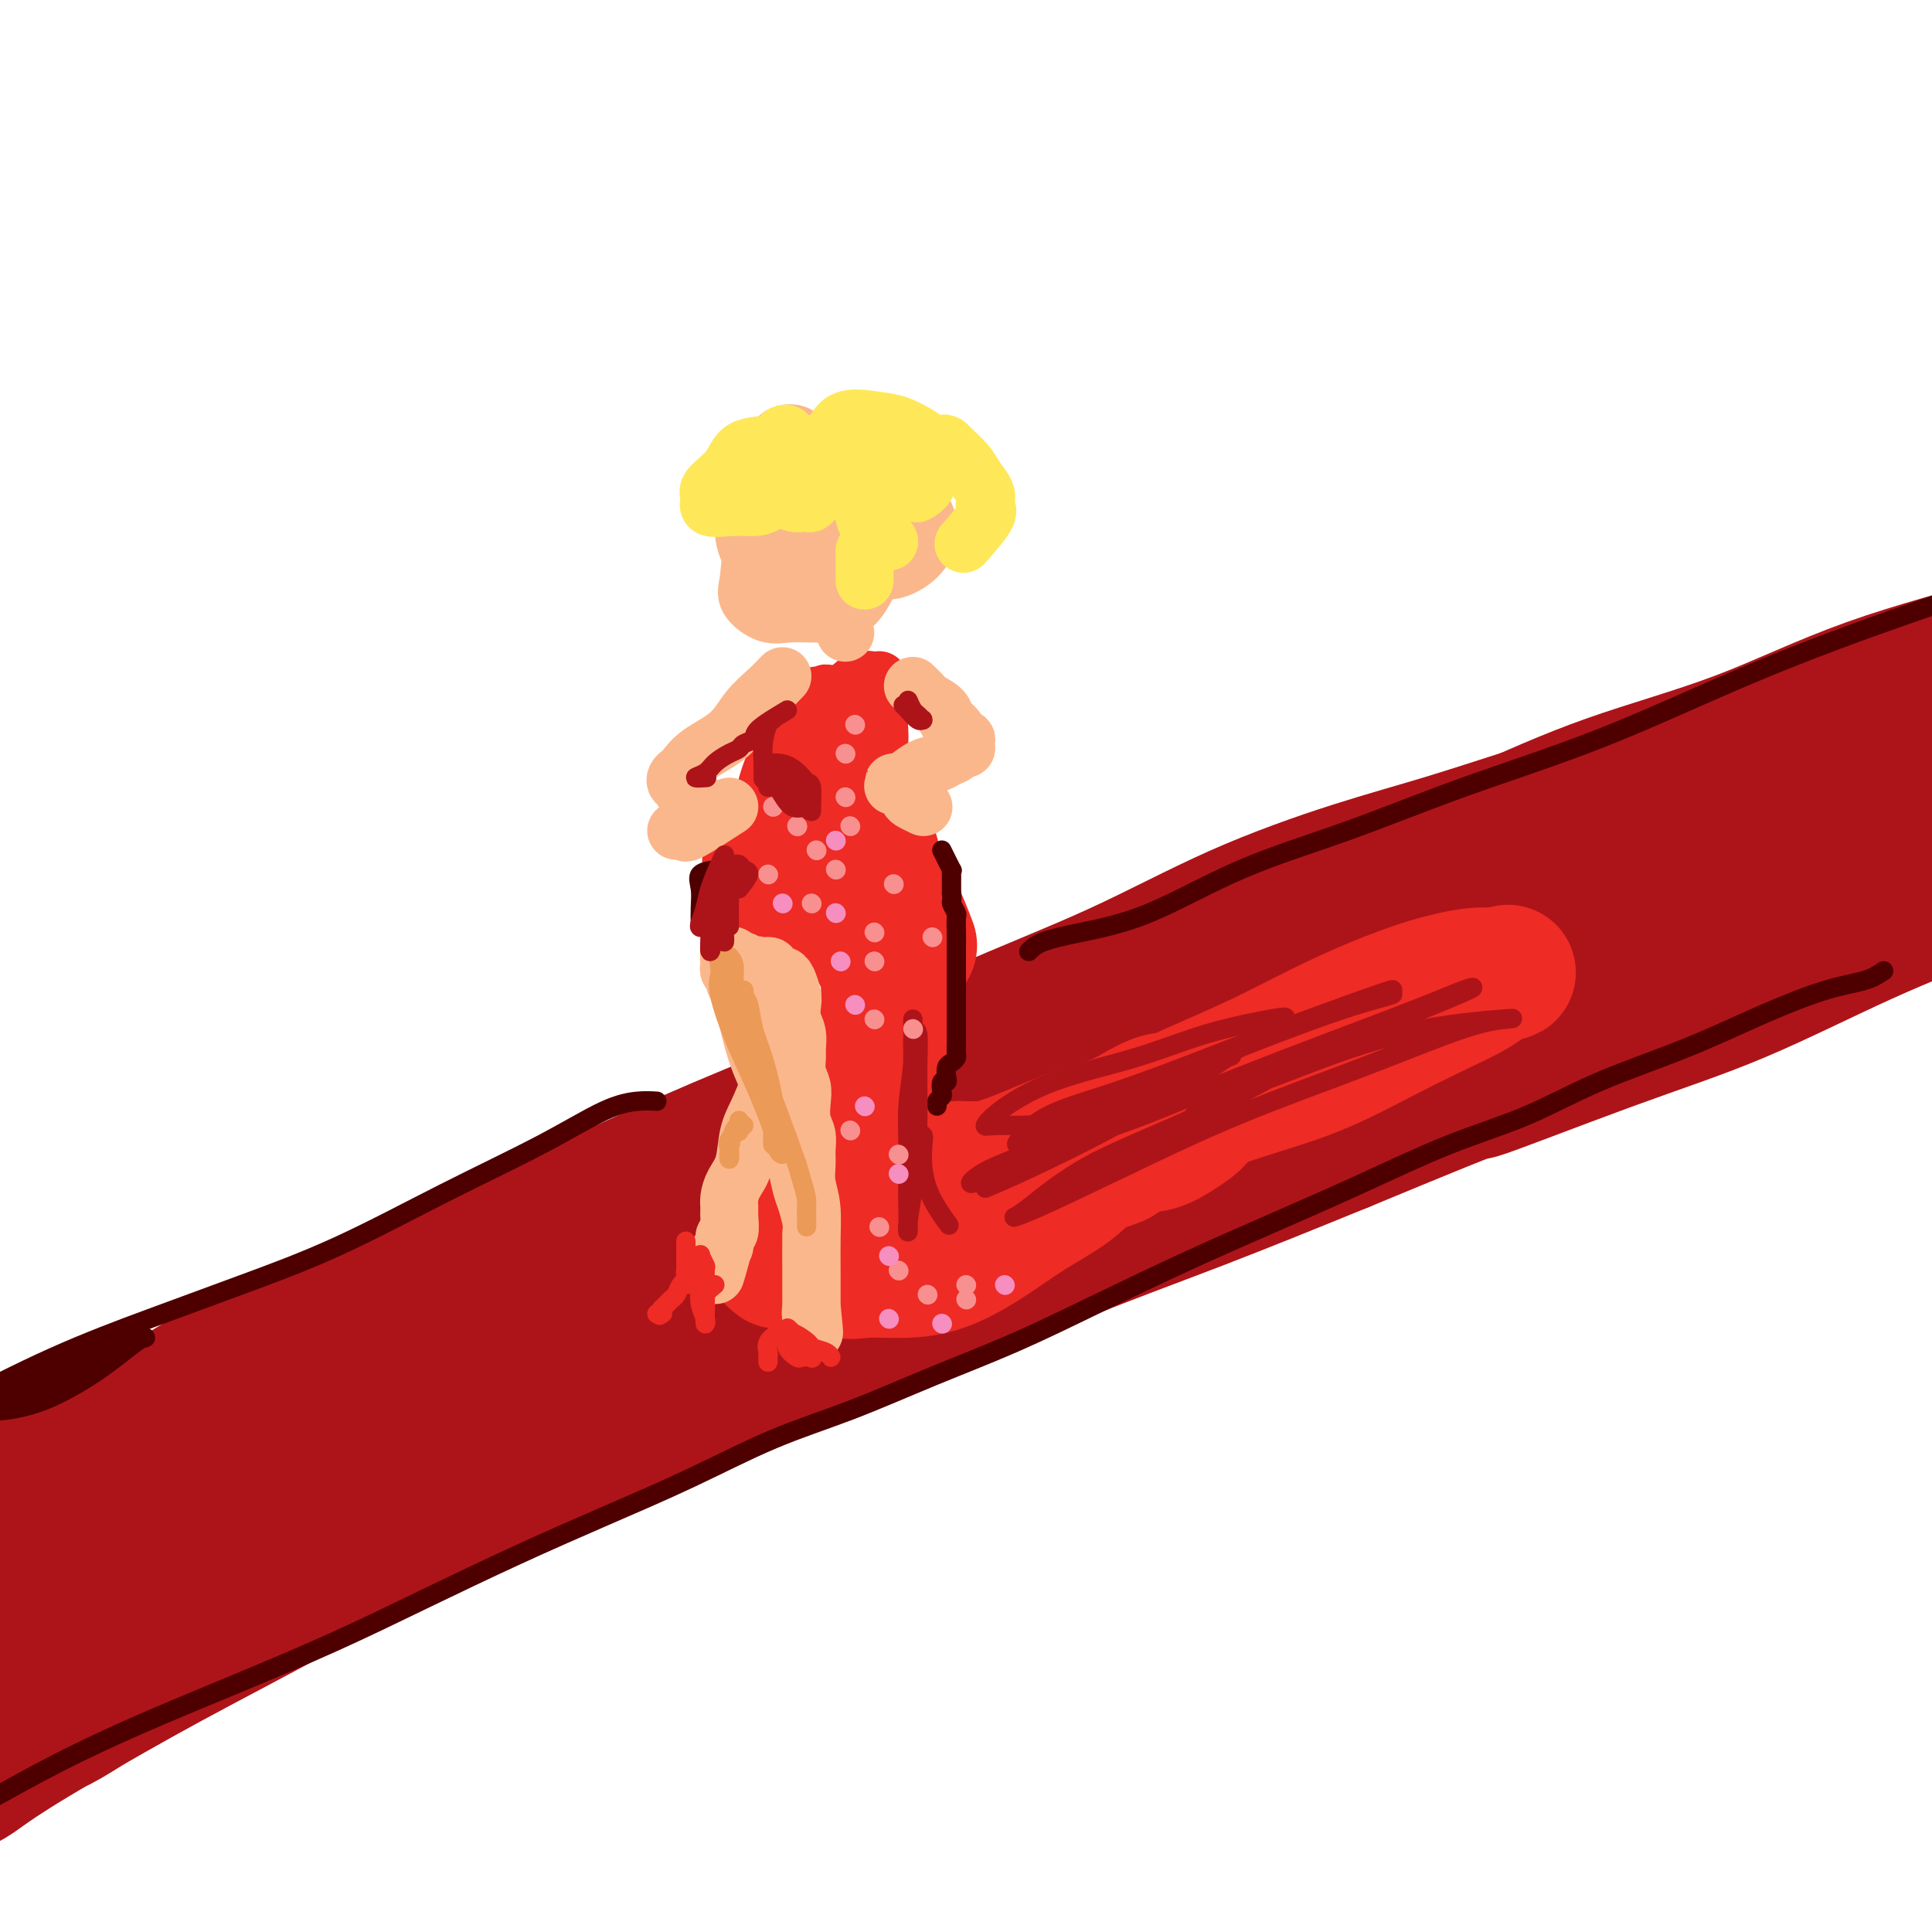 <svg viewBox='0 0 400 400' version='1.1' xmlns='http://www.w3.org/2000/svg' xmlns:xlink='http://www.w3.org/1999/xlink'><g fill='none' stroke='rgb(210,113,29)' stroke-width='28' stroke-linecap='round' stroke-linejoin='round'><path d='M295,184c-4.724,1.099 -9.447,2.197 -17,5c-7.553,2.803 -17.935,7.309 -29,12c-11.065,4.691 -22.813,9.567 -35,15c-12.187,5.433 -24.812,11.423 -37,17c-12.188,5.577 -23.939,10.742 -36,16c-12.061,5.258 -24.434,10.611 -37,16c-12.566,5.389 -25.326,10.816 -36,16c-10.674,5.184 -19.261,10.126 -26,13c-6.739,2.874 -11.630,3.679 -15,5c-3.370,1.321 -5.220,3.156 -6,4c-0.780,0.844 -0.491,0.695 2,0c2.491,-0.695 7.184,-1.936 13,-4c5.816,-2.064 12.754,-4.950 20,-8c7.246,-3.050 14.799,-6.264 23,-10c8.201,-3.736 17.049,-7.995 27,-13c9.951,-5.005 21.006,-10.755 33,-16c11.994,-5.245 24.929,-9.983 37,-15c12.071,-5.017 23.280,-10.312 34,-15c10.720,-4.688 20.952,-8.769 31,-13c10.048,-4.231 19.912,-8.612 29,-12c9.088,-3.388 17.401,-5.783 25,-8c7.599,-2.217 14.486,-4.256 20,-6c5.514,-1.744 9.657,-3.194 12,-4c2.343,-0.806 2.886,-0.969 3,-1c0.114,-0.031 -0.200,0.068 -1,0c-0.800,-0.068 -2.086,-0.305 -6,1c-3.914,1.305 -10.457,4.153 -17,7'/><path d='M306,186c-7.286,3.072 -13.501,6.751 -22,11c-8.499,4.249 -19.283,9.069 -30,14c-10.717,4.931 -21.366,9.974 -32,15c-10.634,5.026 -21.252,10.036 -31,15c-9.748,4.964 -18.628,9.881 -27,14c-8.372,4.119 -16.238,7.438 -24,11c-7.762,3.562 -15.421,7.367 -22,11c-6.579,3.633 -12.079,7.093 -17,11c-4.921,3.907 -9.263,8.259 -11,10c-1.737,1.741 -0.868,0.870 0,0'/></g>
<g fill='none' stroke='rgb(173,20,25)' stroke-width='28' stroke-linecap='round' stroke-linejoin='round'><path d='M274,199c-1.968,-0.956 -3.937,-1.913 -8,-1c-4.063,0.913 -10.222,3.695 -19,8c-8.778,4.305 -20.175,10.135 -32,16c-11.825,5.865 -24.078,11.767 -36,18c-11.922,6.233 -23.514,12.796 -35,19c-11.486,6.204 -22.865,12.048 -34,18c-11.135,5.952 -22.027,12.012 -31,17c-8.973,4.988 -16.027,8.904 -22,12c-5.973,3.096 -10.865,5.374 -14,7c-3.135,1.626 -4.513,2.602 -5,3c-0.487,0.398 -0.085,0.217 2,0c2.085,-0.217 5.851,-0.471 11,-2c5.149,-1.529 11.682,-4.334 19,-7c7.318,-2.666 15.422,-5.191 25,-9c9.578,-3.809 20.629,-8.900 33,-15c12.371,-6.100 26.063,-13.210 40,-20c13.937,-6.790 28.121,-13.261 42,-20c13.879,-6.739 27.454,-13.747 40,-20c12.546,-6.253 24.063,-11.752 34,-17c9.937,-5.248 18.295,-10.246 25,-13c6.705,-2.754 11.757,-3.265 15,-4c3.243,-0.735 4.676,-1.693 5,-2c0.324,-0.307 -0.460,0.038 -1,0c-0.540,-0.038 -0.835,-0.461 -4,0c-3.165,0.461 -9.199,1.804 -18,5c-8.801,3.196 -20.370,8.245 -33,13c-12.630,4.755 -26.323,9.216 -41,15c-14.677,5.784 -30.339,12.892 -46,20'/><path d='M186,240c-26.573,10.972 -33.005,14.401 -44,19c-10.995,4.599 -26.553,10.368 -40,16c-13.447,5.632 -24.782,11.127 -36,16c-11.218,4.873 -22.319,9.125 -31,13c-8.681,3.875 -14.941,7.372 -20,10c-5.059,2.628 -8.917,4.386 -11,6c-2.083,1.614 -2.391,3.085 -1,4c1.391,0.915 4.481,1.273 10,0c5.519,-1.273 13.468,-4.178 22,-8c8.532,-3.822 17.647,-8.560 27,-13c9.353,-4.440 18.944,-8.580 31,-14c12.056,-5.420 26.575,-12.119 41,-19c14.425,-6.881 28.755,-13.944 43,-20c14.245,-6.056 28.406,-11.107 42,-17c13.594,-5.893 26.620,-12.630 39,-18c12.380,-5.370 24.113,-9.373 34,-13c9.887,-3.627 17.929,-6.878 25,-9c7.071,-2.122 13.172,-3.116 17,-4c3.828,-0.884 5.382,-1.660 6,-2c0.618,-0.340 0.300,-0.245 -1,0c-1.300,0.245 -3.582,0.641 -9,2c-5.418,1.359 -13.973,3.681 -24,7c-10.027,3.319 -21.525,7.636 -34,12c-12.475,4.364 -25.928,8.775 -40,14c-14.072,5.225 -28.762,11.265 -43,17c-14.238,5.735 -28.022,11.166 -40,16c-11.978,4.834 -22.148,9.071 -34,14c-11.852,4.929 -25.386,10.551 -37,16c-11.614,5.449 -21.307,10.724 -31,16'/><path d='M47,301c-14.715,7.019 -17.501,8.566 -22,11c-4.499,2.434 -10.711,5.754 -15,8c-4.289,2.246 -6.657,3.418 -7,4c-0.343,0.582 1.337,0.576 4,0c2.663,-0.576 6.307,-1.720 11,-3c4.693,-1.280 10.435,-2.694 17,-5c6.565,-2.306 13.953,-5.502 21,-8c7.047,-2.498 13.753,-4.296 21,-7c7.247,-2.704 15.036,-6.313 25,-11c9.964,-4.687 22.102,-10.450 34,-16c11.898,-5.550 23.554,-10.886 36,-17c12.446,-6.114 25.682,-13.007 39,-19c13.318,-5.993 26.718,-11.087 39,-16c12.282,-4.913 23.445,-9.645 33,-14c9.555,-4.355 17.501,-8.332 24,-11c6.499,-2.668 11.552,-4.027 15,-5c3.448,-0.973 5.291,-1.561 6,-2c0.709,-0.439 0.283,-0.731 0,-1c-0.283,-0.269 -0.422,-0.515 -2,0c-1.578,0.515 -4.594,1.791 -11,4c-6.406,2.209 -16.203,5.350 -26,9c-9.797,3.650 -19.595,7.810 -32,12c-12.405,4.190 -27.418,8.410 -42,14c-14.582,5.590 -28.733,12.551 -42,18c-13.267,5.449 -25.649,9.385 -38,14c-12.351,4.615 -24.671,9.907 -36,15c-11.329,5.093 -21.665,9.987 -31,14c-9.335,4.013 -17.667,7.147 -24,10c-6.333,2.853 -10.666,5.427 -15,8'/><path d='M29,307c-31.246,13.415 -16.360,7.454 -12,6c4.360,-1.454 -1.805,1.601 -4,3c-2.195,1.399 -0.419,1.143 0,1c0.419,-0.143 -0.520,-0.174 1,0c1.520,0.174 5.498,0.554 10,0c4.502,-0.554 9.526,-2.042 16,-5c6.474,-2.958 14.397,-7.386 22,-11c7.603,-3.614 14.887,-6.415 24,-11c9.113,-4.585 20.056,-10.953 32,-17c11.944,-6.047 24.891,-11.772 37,-17c12.109,-5.228 23.382,-9.957 35,-15c11.618,-5.043 23.583,-10.399 35,-15c11.417,-4.601 22.286,-8.447 32,-12c9.714,-3.553 18.275,-6.812 26,-10c7.725,-3.188 14.616,-6.305 21,-9c6.384,-2.695 12.262,-4.967 17,-6c4.738,-1.033 8.337,-0.825 11,-1c2.663,-0.175 4.390,-0.731 5,-1c0.610,-0.269 0.105,-0.249 -2,0c-2.105,0.249 -5.809,0.728 -12,2c-6.191,1.272 -14.870,3.338 -24,6c-9.130,2.662 -18.710,5.921 -31,10c-12.290,4.079 -27.290,8.980 -42,14c-14.710,5.020 -29.130,10.161 -43,15c-13.870,4.839 -27.192,9.377 -40,14c-12.808,4.623 -25.103,9.332 -37,14c-11.897,4.668 -23.395,9.295 -35,14c-11.605,4.705 -23.316,9.487 -33,14c-9.684,4.513 -17.342,8.756 -25,13'/><path d='M13,303c-23.543,10.560 -17.400,9.462 -18,11c-0.600,1.538 -7.941,5.714 -12,8c-4.059,2.286 -4.835,2.684 -4,3c0.835,0.316 3.282,0.550 7,-1c3.718,-1.550 8.706,-4.885 15,-8c6.294,-3.115 13.895,-6.010 21,-9c7.105,-2.990 13.713,-6.076 22,-10c8.287,-3.924 18.251,-8.685 28,-12c9.749,-3.315 19.283,-5.184 30,-9c10.717,-3.816 22.619,-9.577 35,-15c12.381,-5.423 25.243,-10.506 38,-16c12.757,-5.494 25.408,-11.400 38,-17c12.592,-5.600 25.124,-10.894 37,-16c11.876,-5.106 23.094,-10.022 33,-14c9.906,-3.978 18.499,-7.016 26,-10c7.501,-2.984 13.908,-5.913 19,-8c5.092,-2.087 8.868,-3.331 11,-4c2.132,-0.669 2.621,-0.764 3,-1c0.379,-0.236 0.650,-0.614 -1,0c-1.650,0.614 -5.220,2.219 -11,5c-5.780,2.781 -13.769,6.738 -22,11c-8.231,4.262 -16.704,8.830 -28,14c-11.296,5.170 -25.415,10.943 -39,17c-13.585,6.057 -26.638,12.399 -38,18c-11.362,5.601 -21.035,10.460 -31,15c-9.965,4.540 -20.221,8.761 -30,13c-9.779,4.239 -19.080,8.497 -28,13c-8.920,4.503 -17.460,9.252 -26,14'/><path d='M88,295c-43.295,21.541 -24.533,15.392 -22,17c2.533,1.608 -11.164,10.971 -17,16c-5.836,5.029 -3.810,5.722 -3,6c0.810,0.278 0.405,0.139 0,0'/><path d='M15,332c1.974,0.148 3.947,0.296 7,0c3.053,-0.296 7.184,-1.035 13,-3c5.816,-1.965 13.317,-5.155 21,-8c7.683,-2.845 15.548,-5.345 24,-9c8.452,-3.655 17.491,-8.463 27,-13c9.509,-4.537 19.488,-8.801 30,-14c10.512,-5.199 21.557,-11.333 33,-17c11.443,-5.667 23.282,-10.866 34,-16c10.718,-5.134 20.313,-10.203 30,-15c9.687,-4.797 19.465,-9.324 28,-13c8.535,-3.676 15.826,-6.503 22,-9c6.174,-2.497 11.229,-4.664 15,-6c3.771,-1.336 6.256,-1.840 8,-2c1.744,-0.160 2.746,0.026 3,0c0.254,-0.026 -0.239,-0.264 -1,0c-0.761,0.264 -1.789,1.029 -5,3c-3.211,1.971 -8.604,5.148 -16,9c-7.396,3.852 -16.794,8.380 -28,14c-11.206,5.620 -24.219,12.333 -37,19c-12.781,6.667 -25.331,13.287 -37,19c-11.669,5.713 -22.459,10.518 -33,15c-10.541,4.482 -20.833,8.640 -31,13c-10.167,4.360 -20.210,8.921 -30,14c-9.790,5.079 -19.328,10.675 -29,16c-9.672,5.325 -19.478,10.379 -28,15c-8.522,4.621 -15.761,8.811 -23,13'/><path d='M12,357c-15.923,9.253 -15.732,10.386 -19,12c-3.268,1.614 -9.996,3.711 -14,5c-4.004,1.289 -5.284,1.772 -6,2c-0.716,0.228 -0.867,0.201 -1,0c-0.133,-0.201 -0.248,-0.578 1,-1c1.248,-0.422 3.858,-0.890 6,-2c2.142,-1.110 3.814,-2.861 6,-4c2.186,-1.139 4.884,-1.665 8,-3c3.116,-1.335 6.650,-3.477 10,-5c3.350,-1.523 6.518,-2.426 11,-5c4.482,-2.574 10.280,-6.817 17,-11c6.720,-4.183 14.361,-8.304 21,-12c6.639,-3.696 12.274,-6.967 18,-10c5.726,-3.033 11.543,-5.829 18,-9c6.457,-3.171 13.554,-6.718 21,-10c7.446,-3.282 15.243,-6.299 23,-10c7.757,-3.701 15.476,-8.085 24,-12c8.524,-3.915 17.853,-7.360 26,-11c8.147,-3.640 15.112,-7.476 23,-11c7.888,-3.524 16.699,-6.736 25,-10c8.301,-3.264 16.090,-6.578 23,-10c6.910,-3.422 12.939,-6.951 19,-10c6.061,-3.049 12.155,-5.617 18,-8c5.845,-2.383 11.442,-4.581 16,-7c4.558,-2.419 8.077,-5.061 12,-7c3.923,-1.939 8.248,-3.176 12,-5c3.752,-1.824 6.929,-4.235 10,-6c3.071,-1.765 6.035,-2.882 9,-4'/><path d='M349,193c41.694,-19.567 15.429,-7.986 8,-5c-7.429,2.986 3.979,-2.624 10,-6c6.021,-3.376 6.656,-4.520 9,-6c2.344,-1.480 6.398,-3.297 10,-5c3.602,-1.703 6.752,-3.293 10,-5c3.248,-1.707 6.594,-3.533 10,-5c3.406,-1.467 6.872,-2.576 10,-4c3.128,-1.424 5.919,-3.163 8,-4c2.081,-0.837 3.451,-0.772 4,-1c0.549,-0.228 0.278,-0.749 0,-1c-0.278,-0.251 -0.562,-0.231 -1,0c-0.438,0.231 -1.029,0.672 -2,1c-0.971,0.328 -2.320,0.543 -4,1c-1.680,0.457 -3.690,1.155 -8,3c-4.310,1.845 -10.918,4.838 -20,9c-9.082,4.162 -20.637,9.493 -33,15c-12.363,5.507 -25.536,11.189 -38,17c-12.464,5.811 -24.221,11.749 -36,17c-11.779,5.251 -23.581,9.814 -35,15c-11.419,5.186 -22.454,10.996 -33,16c-10.546,5.004 -20.603,9.203 -31,14c-10.397,4.797 -21.133,10.193 -31,15c-9.867,4.807 -18.866,9.024 -27,13c-8.134,3.976 -15.402,7.712 -23,11c-7.598,3.288 -15.528,6.129 -22,9c-6.472,2.871 -11.488,5.772 -17,8c-5.512,2.228 -11.519,3.783 -17,6c-5.481,2.217 -10.437,5.097 -15,7c-4.563,1.903 -8.732,2.829 -13,4c-4.268,1.171 -8.634,2.585 -13,4'/><path d='M9,336c-17.009,6.416 -11.031,3.455 -11,3c0.031,-0.455 -5.884,1.595 -10,3c-4.116,1.405 -6.434,2.165 -8,3c-1.566,0.835 -2.380,1.744 -3,2c-0.620,0.256 -1.046,-0.140 -1,0c0.046,0.140 0.564,0.817 1,1c0.436,0.183 0.791,-0.129 3,0c2.209,0.129 6.273,0.697 11,0c4.727,-0.697 10.117,-2.661 16,-5c5.883,-2.339 12.260,-5.053 20,-9c7.740,-3.947 16.842,-9.128 26,-14c9.158,-4.872 18.372,-9.434 28,-14c9.628,-4.566 19.671,-9.134 30,-14c10.329,-4.866 20.946,-10.028 32,-15c11.054,-4.972 22.546,-9.753 34,-15c11.454,-5.247 22.872,-10.959 34,-16c11.128,-5.041 21.967,-9.412 33,-14c11.033,-4.588 22.261,-9.393 33,-14c10.739,-4.607 20.990,-9.014 31,-13c10.010,-3.986 19.780,-7.549 29,-11c9.220,-3.451 17.890,-6.788 26,-10c8.110,-3.212 15.661,-6.297 23,-9c7.339,-2.703 14.466,-5.025 21,-8c6.534,-2.975 12.475,-6.605 17,-9c4.525,-2.395 7.635,-3.556 11,-5c3.365,-1.444 6.984,-3.171 9,-4c2.016,-0.829 2.427,-0.762 3,-1c0.573,-0.238 1.306,-0.782 1,-1c-0.306,-0.218 -1.653,-0.109 -3,0'/><path d='M445,147c5.479,-3.159 0.176,-1.058 -3,0c-3.176,1.058 -4.226,1.071 -8,2c-3.774,0.929 -10.273,2.774 -18,5c-7.727,2.226 -16.682,4.833 -27,8c-10.318,3.167 -22.000,6.895 -34,11c-12.000,4.105 -24.317,8.587 -35,12c-10.683,3.413 -19.731,5.757 -29,9c-9.269,3.243 -18.761,7.384 -28,11c-9.239,3.616 -18.227,6.706 -26,10c-7.773,3.294 -14.330,6.792 -20,10c-5.670,3.208 -10.453,6.127 -14,8c-3.547,1.873 -5.858,2.699 -7,3c-1.142,0.301 -1.114,0.078 -1,0c0.114,-0.078 0.314,-0.012 1,0c0.686,0.012 1.858,-0.032 4,-1c2.142,-0.968 5.254,-2.861 9,-5c3.746,-2.139 8.125,-4.523 13,-7c4.875,-2.477 10.247,-5.048 16,-8c5.753,-2.952 11.888,-6.285 19,-10c7.112,-3.715 15.203,-7.813 23,-12c7.797,-4.187 15.301,-8.464 23,-12c7.699,-3.536 15.593,-6.332 24,-10c8.407,-3.668 17.326,-8.207 26,-12c8.674,-3.793 17.103,-6.840 25,-10c7.897,-3.160 15.263,-6.433 22,-9c6.737,-2.567 12.844,-4.428 18,-6c5.156,-1.572 9.361,-2.854 13,-4c3.639,-1.146 6.710,-2.155 9,-3c2.290,-0.845 3.797,-1.527 5,-2c1.203,-0.473 2.101,-0.736 3,-1'/><path d='M448,124c7.673,-2.704 2.854,-1.464 1,-1c-1.854,0.464 -0.743,0.151 -1,0c-0.257,-0.151 -1.883,-0.139 -3,0c-1.117,0.139 -1.726,0.404 -3,1c-1.274,0.596 -3.214,1.523 -7,3c-3.786,1.477 -9.417,3.503 -18,6c-8.583,2.497 -20.119,5.464 -30,9c-9.881,3.536 -18.108,7.641 -27,11c-8.892,3.359 -18.450,5.972 -27,9c-8.550,3.028 -16.091,6.470 -24,10c-7.909,3.530 -16.185,7.149 -25,11c-8.815,3.851 -18.169,7.934 -27,12c-8.831,4.066 -17.141,8.115 -25,12c-7.859,3.885 -15.269,7.605 -22,11c-6.731,3.395 -12.782,6.465 -18,9c-5.218,2.535 -9.602,4.534 -13,6c-3.398,1.466 -5.808,2.398 -7,3c-1.192,0.602 -1.164,0.876 -1,1c0.164,0.124 0.463,0.100 2,0c1.537,-0.100 4.311,-0.277 8,0c3.689,0.277 8.293,1.006 14,0c5.707,-1.006 12.515,-3.747 20,-6c7.485,-2.253 15.645,-4.016 25,-7c9.355,-2.984 19.903,-7.188 31,-12c11.097,-4.812 22.742,-10.232 35,-15c12.258,-4.768 25.129,-8.884 38,-13'/><path d='M344,184c22.537,-8.770 26.880,-10.693 36,-14c9.120,-3.307 23.018,-7.996 35,-12c11.982,-4.004 22.049,-7.322 31,-10c8.951,-2.678 16.788,-4.718 23,-6c6.212,-1.282 10.801,-1.808 14,-2c3.199,-0.192 5.009,-0.052 6,0c0.991,0.052 1.164,0.014 1,0c-0.164,-0.014 -0.664,-0.003 -1,0c-0.336,0.003 -0.508,0.000 -1,0c-0.492,-0.000 -1.305,0.003 -2,0c-0.695,-0.003 -1.271,-0.011 -2,0c-0.729,0.011 -1.609,0.040 -3,1c-1.391,0.960 -3.291,2.851 -6,4c-2.709,1.149 -6.227,1.556 -12,4c-5.773,2.444 -13.801,6.923 -23,11c-9.199,4.077 -19.569,7.751 -28,11c-8.431,3.249 -14.923,6.074 -22,9c-7.077,2.926 -14.740,5.953 -22,9c-7.260,3.047 -14.117,6.112 -22,9c-7.883,2.888 -16.793,5.597 -25,9c-8.207,3.403 -15.711,7.501 -24,11c-8.289,3.499 -17.363,6.400 -26,10c-8.637,3.600 -16.837,7.901 -25,12c-8.163,4.099 -16.289,7.998 -25,12c-8.711,4.002 -18.005,8.108 -26,12c-7.995,3.892 -14.689,7.569 -22,11c-7.311,3.431 -15.237,6.616 -23,10c-7.763,3.384 -15.361,6.967 -22,10c-6.639,3.033 -12.320,5.517 -18,8'/><path d='M110,303c-28.516,12.982 -19.307,7.937 -20,8c-0.693,0.063 -11.287,5.232 -19,9c-7.713,3.768 -12.544,6.134 -18,9c-5.456,2.866 -11.537,6.233 -17,9c-5.463,2.767 -10.307,4.933 -15,7c-4.693,2.067 -9.236,4.035 -14,6c-4.764,1.965 -9.751,3.927 -14,6c-4.249,2.073 -7.761,4.258 -11,6c-3.239,1.742 -6.206,3.041 -9,4c-2.794,0.959 -5.415,1.578 -7,2c-1.585,0.422 -2.133,0.648 -3,1c-0.867,0.352 -2.054,0.828 -2,1c0.054,0.172 1.347,0.038 2,0c0.653,-0.038 0.666,0.020 1,0c0.334,-0.020 0.989,-0.118 2,0c1.011,0.118 2.378,0.453 5,0c2.622,-0.453 6.498,-1.694 12,-4c5.502,-2.306 12.628,-5.677 21,-10c8.372,-4.323 17.989,-9.599 27,-14c9.011,-4.401 17.416,-7.926 26,-12c8.584,-4.074 17.348,-8.697 27,-13c9.652,-4.303 20.194,-8.288 31,-13c10.806,-4.712 21.876,-10.152 33,-15c11.124,-4.848 22.301,-9.104 34,-14c11.699,-4.896 23.919,-10.434 35,-15c11.081,-4.566 21.023,-8.162 31,-12c9.977,-3.838 19.988,-7.919 30,-12'/><path d='M278,237c35.063,-14.535 25.719,-10.371 28,-11c2.281,-0.629 16.187,-6.050 27,-10c10.813,-3.950 18.534,-6.427 27,-10c8.466,-3.573 17.678,-8.241 26,-12c8.322,-3.759 15.753,-6.610 23,-10c7.247,-3.390 14.309,-7.321 21,-11c6.691,-3.679 13.010,-7.107 18,-10c4.990,-2.893 8.650,-5.251 12,-7c3.350,-1.749 6.390,-2.887 9,-4c2.610,-1.113 4.790,-2.200 6,-3c1.210,-0.800 1.448,-1.313 2,-2c0.552,-0.687 1.416,-1.547 2,-2c0.584,-0.453 0.889,-0.498 1,-1c0.111,-0.502 0.030,-1.462 0,-2c-0.030,-0.538 -0.008,-0.655 0,-1c0.008,-0.345 0.004,-0.918 0,-1c-0.004,-0.082 -0.007,0.326 0,0c0.007,-0.326 0.022,-1.386 0,-2c-0.022,-0.614 -0.083,-0.780 0,-1c0.083,-0.220 0.310,-0.492 0,-1c-0.310,-0.508 -1.159,-1.253 -2,-2c-0.841,-0.747 -1.676,-1.496 -2,-2c-0.324,-0.504 -0.137,-0.761 -1,-1c-0.863,-0.239 -2.775,-0.458 -4,-1c-1.225,-0.542 -1.762,-1.406 -3,-2c-1.238,-0.594 -3.177,-0.919 -5,-1c-1.823,-0.081 -3.530,0.081 -6,0c-2.470,-0.081 -5.703,-0.407 -9,0c-3.297,0.407 -6.656,1.545 -11,3c-4.344,1.455 -9.672,3.228 -15,5'/><path d='M422,135c-7.297,2.019 -12.541,3.065 -18,5c-5.459,1.935 -11.134,4.757 -18,7c-6.866,2.243 -14.925,3.906 -22,6c-7.075,2.094 -13.167,4.620 -20,7c-6.833,2.380 -14.406,4.614 -22,7c-7.594,2.386 -15.209,4.925 -22,7c-6.791,2.075 -12.757,3.685 -20,6c-7.243,2.315 -15.762,5.335 -24,9c-8.238,3.665 -16.195,7.974 -25,12c-8.805,4.026 -18.457,7.770 -28,12c-9.543,4.230 -18.976,8.948 -28,13c-9.024,4.052 -17.639,7.438 -26,11c-8.361,3.562 -16.468,7.298 -25,11c-8.532,3.702 -17.487,7.369 -26,11c-8.513,3.631 -16.582,7.225 -25,11c-8.418,3.775 -17.185,7.731 -25,12c-7.815,4.269 -14.678,8.850 -22,13c-7.322,4.150 -15.102,7.868 -21,11c-5.898,3.132 -9.913,5.676 -14,8c-4.087,2.324 -8.247,4.427 -11,6c-2.753,1.573 -4.099,2.618 -5,3c-0.901,0.382 -1.358,0.103 -1,0c0.358,-0.103 1.531,-0.029 2,0c0.469,0.029 0.235,0.015 0,0'/></g>
<g fill='none' stroke='rgb(238,43,36)' stroke-width='28' stroke-linecap='round' stroke-linejoin='round'><path d='M168,174c-3.380,1.003 -6.759,2.006 -8,3c-1.241,0.994 -0.342,1.980 0,3c0.342,1.020 0.127,2.075 0,3c-0.127,0.925 -0.167,1.721 0,2c0.167,0.279 0.541,0.041 1,0c0.459,-0.041 1.002,0.116 2,0c0.998,-0.116 2.452,-0.506 4,-1c1.548,-0.494 3.189,-1.091 5,-2c1.811,-0.909 3.793,-2.130 5,-3c1.207,-0.870 1.638,-1.388 2,-2c0.362,-0.612 0.654,-1.319 1,-1c0.346,0.319 0.745,1.663 1,3c0.255,1.337 0.367,2.668 1,4c0.633,1.332 1.786,2.666 3,5c1.214,2.334 2.490,5.667 3,7c0.510,1.333 0.255,0.667 0,0'/><path d='M176,184c0.250,1.918 0.501,3.835 1,5c0.499,1.165 1.248,1.577 2,2c0.752,0.423 1.508,0.857 2,2c0.492,1.143 0.720,2.996 1,4c0.280,1.004 0.612,1.160 1,2c0.388,0.840 0.833,2.363 1,3c0.167,0.637 0.055,0.389 0,1c-0.055,0.611 -0.052,2.083 0,3c0.052,0.917 0.155,1.281 0,2c-0.155,0.719 -0.566,1.794 -1,3c-0.434,1.206 -0.891,2.543 -1,4c-0.109,1.457 0.129,3.036 0,4c-0.129,0.964 -0.626,1.315 -1,2c-0.374,0.685 -0.626,1.706 -1,2c-0.374,0.294 -0.871,-0.138 -1,0c-0.129,0.138 0.109,0.846 0,1c-0.109,0.154 -0.565,-0.246 -1,0c-0.435,0.246 -0.849,1.138 -1,2c-0.151,0.862 -0.041,1.694 0,2c0.041,0.306 0.012,0.088 0,0c-0.012,-0.088 -0.006,-0.044 0,0'/><path d='M179,230c-1.059,1.783 -2.117,3.566 -3,5c-0.883,1.434 -1.589,2.520 -3,4c-1.411,1.480 -3.527,3.356 -5,5c-1.473,1.644 -2.303,3.057 -3,4c-0.697,0.943 -1.262,1.418 -2,2c-0.738,0.582 -1.648,1.273 -2,2c-0.352,0.727 -0.147,1.490 0,2c0.147,0.510 0.234,0.766 0,1c-0.234,0.234 -0.791,0.445 -1,1c-0.209,0.555 -0.070,1.455 0,2c0.070,0.545 0.070,0.734 0,1c-0.070,0.266 -0.211,0.610 0,1c0.211,0.390 0.775,0.826 1,1c0.225,0.174 0.113,0.087 0,0'/><path d='M174,260c0.096,1.268 0.192,2.536 1,3c0.808,0.464 2.327,0.124 4,0c1.673,-0.124 3.501,-0.031 6,0c2.499,0.031 5.671,-0.001 9,-1c3.329,-0.999 6.815,-2.964 10,-5c3.185,-2.036 6.069,-4.143 9,-6c2.931,-1.857 5.910,-3.465 8,-5c2.090,-1.535 3.292,-2.996 5,-4c1.708,-1.004 3.922,-1.551 5,-2c1.078,-0.449 1.021,-0.801 1,-1c-0.021,-0.199 -0.006,-0.244 -1,0c-0.994,0.244 -2.998,0.778 -5,1c-2.002,0.222 -4.004,0.134 -7,1c-2.996,0.866 -6.987,2.688 -11,4c-4.013,1.312 -8.047,2.115 -12,3c-3.953,0.885 -7.824,1.851 -11,3c-3.176,1.149 -5.656,2.482 -7,3c-1.344,0.518 -1.551,0.222 -1,0c0.551,-0.222 1.859,-0.369 4,-1c2.141,-0.631 5.115,-1.747 8,-3c2.885,-1.253 5.681,-2.644 9,-4c3.319,-1.356 7.159,-2.678 11,-4'/><path d='M209,242c7.289,-2.408 10.011,-2.427 13,-3c2.989,-0.573 6.244,-1.700 9,-2c2.756,-0.300 5.011,0.229 7,0c1.989,-0.229 3.711,-1.214 5,-2c1.289,-0.786 2.146,-1.373 3,-2c0.854,-0.627 1.705,-1.296 2,-2c0.295,-0.704 0.035,-1.444 0,-2c-0.035,-0.556 0.154,-0.929 0,-1c-0.154,-0.071 -0.652,0.161 -2,0c-1.348,-0.161 -3.546,-0.715 -6,0c-2.454,0.715 -5.165,2.699 -8,4c-2.835,1.301 -5.794,1.918 -9,3c-3.206,1.082 -6.660,2.630 -10,4c-3.340,1.370 -6.568,2.563 -9,3c-2.432,0.437 -4.069,0.117 -5,0c-0.931,-0.117 -1.155,-0.030 -1,0c0.155,0.030 0.691,0.004 2,0c1.309,-0.004 3.392,0.016 6,0c2.608,-0.016 5.742,-0.067 9,-1c3.258,-0.933 6.639,-2.748 11,-5c4.361,-2.252 9.701,-4.941 14,-7c4.299,-2.059 7.556,-3.489 11,-5c3.444,-1.511 7.075,-3.102 11,-5c3.925,-1.898 8.144,-4.102 12,-6c3.856,-1.898 7.348,-3.489 11,-5c3.652,-1.511 7.463,-2.941 11,-4c3.537,-1.059 6.798,-1.747 9,-2c2.202,-0.253 3.343,-0.072 4,0c0.657,0.072 0.828,0.036 1,0'/><path d='M310,202c4.080,-1.065 1.781,-0.726 0,0c-1.781,0.726 -3.045,1.840 -5,3c-1.955,1.160 -4.601,2.365 -8,4c-3.399,1.635 -7.552,3.700 -12,6c-4.448,2.300 -9.191,4.833 -15,7c-5.809,2.167 -12.685,3.966 -18,6c-5.315,2.034 -9.070,4.304 -13,6c-3.930,1.696 -8.034,2.819 -11,4c-2.966,1.181 -4.795,2.420 -6,3c-1.205,0.580 -1.786,0.502 -2,1c-0.214,0.498 -0.061,1.571 0,2c0.061,0.429 0.031,0.215 0,0'/></g>
<g fill='none' stroke='rgb(238,43,36)' stroke-width='12' stroke-linecap='round' stroke-linejoin='round'><path d='M164,171c-1.268,-1.658 -2.536,-3.316 -3,-4c-0.464,-0.684 -0.125,-0.395 0,-1c0.125,-0.605 0.036,-2.106 0,-3c-0.036,-0.894 -0.019,-1.182 0,-2c0.019,-0.818 0.039,-2.165 0,-3c-0.039,-0.835 -0.139,-1.156 0,-2c0.139,-0.844 0.515,-2.209 1,-3c0.485,-0.791 1.079,-1.007 2,-2c0.921,-0.993 2.170,-2.763 4,-4c1.830,-1.237 4.242,-1.941 6,-3c1.758,-1.059 2.863,-2.474 4,-3c1.137,-0.526 2.305,-0.163 3,0c0.695,0.163 0.918,0.126 1,0c0.082,-0.126 0.022,-0.342 0,0c-0.022,0.342 -0.006,1.240 0,2c0.006,0.760 0.003,1.380 0,2'/><path d='M182,145c0.596,1.300 0.086,2.549 0,4c-0.086,1.451 0.251,3.104 0,5c-0.251,1.896 -1.090,4.035 -2,6c-0.910,1.965 -1.890,3.756 -3,5c-1.110,1.244 -2.349,1.942 -3,3c-0.651,1.058 -0.714,2.477 -1,3c-0.286,0.523 -0.796,0.149 -1,0c-0.204,-0.149 -0.102,-0.075 0,0'/><path d='M175,153c-2.961,1.798 -5.922,3.596 -7,5c-1.078,1.404 -0.273,2.415 0,4c0.273,1.585 0.014,3.744 0,5c-0.014,1.256 0.217,1.610 0,2c-0.217,0.390 -0.882,0.816 0,0c0.882,-0.816 3.310,-2.873 5,-5c1.690,-2.127 2.641,-4.324 4,-7c1.359,-2.676 3.128,-5.830 4,-8c0.872,-2.170 0.849,-3.357 1,-4c0.151,-0.643 0.476,-0.744 0,-1c-0.476,-0.256 -1.753,-0.668 -3,0c-1.247,0.668 -2.464,2.414 -4,4c-1.536,1.586 -3.392,3.011 -5,5c-1.608,1.989 -2.967,4.544 -4,7c-1.033,2.456 -1.740,4.815 -2,7c-0.260,2.185 -0.074,4.196 0,5c0.074,0.804 0.037,0.402 0,0'/><path d='M181,150c-3.744,-2.543 -7.489,-5.086 -9,-6c-1.511,-0.914 -0.789,-0.198 -1,0c-0.211,0.198 -1.354,-0.122 -2,0c-0.646,0.122 -0.795,0.686 -1,1c-0.205,0.314 -0.465,0.377 -1,1c-0.535,0.623 -1.344,1.804 -2,3c-0.656,1.196 -1.157,2.405 -2,4c-0.843,1.595 -2.026,3.576 -3,6c-0.974,2.424 -1.739,5.290 -2,7c-0.261,1.710 -0.018,2.262 0,3c0.018,0.738 -0.187,1.660 0,2c0.187,0.340 0.768,0.097 1,0c0.232,-0.097 0.116,-0.049 0,0'/></g>
<g fill='none' stroke='rgb(251,183,140)' stroke-width='12' stroke-linecap='round' stroke-linejoin='round'><path d='M157,204c0.054,0.882 0.109,1.763 0,3c-0.109,1.237 -0.380,2.829 0,5c0.380,2.171 1.412,4.923 2,7c0.588,2.077 0.732,3.481 1,5c0.268,1.519 0.660,3.152 1,4c0.340,0.848 0.629,0.910 1,1c0.371,0.090 0.824,0.206 1,0c0.176,-0.206 0.077,-0.736 0,-1c-0.077,-0.264 -0.130,-0.261 0,-1c0.130,-0.739 0.442,-2.219 0,-4c-0.442,-1.781 -1.639,-3.864 -2,-6c-0.361,-2.136 0.113,-4.327 0,-6c-0.113,-1.673 -0.815,-2.829 -1,-4c-0.185,-1.171 0.147,-2.357 0,-3c-0.147,-0.643 -0.771,-0.741 -1,-1c-0.229,-0.259 -0.061,-0.678 0,-1c0.061,-0.322 0.017,-0.548 0,-1c-0.017,-0.452 -0.005,-1.129 0,-1c0.005,0.129 0.002,1.065 0,2'/><path d='M161,203c-0.379,0.816 -0.758,1.631 -1,3c-0.242,1.369 -0.348,3.290 0,6c0.348,2.710 1.150,6.207 2,9c0.850,2.793 1.747,4.881 2,7c0.253,2.119 -0.140,4.271 0,6c0.140,1.729 0.812,3.037 1,4c0.188,0.963 -0.107,1.580 0,3c0.107,1.420 0.617,3.641 1,5c0.383,1.359 0.638,1.855 1,3c0.362,1.145 0.829,2.938 1,4c0.171,1.062 0.046,1.394 0,2c-0.046,0.606 -0.012,1.485 0,2c0.012,0.515 0.003,0.666 0,1c-0.003,0.334 -0.001,0.851 0,1c0.001,0.149 0.000,-0.070 0,0c-0.000,0.070 -0.000,0.430 0,1c0.000,0.570 0.000,1.349 0,2c-0.000,0.651 -0.000,1.175 0,2c0.000,0.825 0.000,1.950 0,3c-0.000,1.050 -0.000,2.025 0,3'/><path d='M168,270c1.083,10.683 0.290,3.891 0,2c-0.290,-1.891 -0.078,1.121 0,2c0.078,0.879 0.021,-0.374 0,-1c-0.021,-0.626 -0.006,-0.626 0,-1c0.006,-0.374 0.003,-1.124 0,-2c-0.003,-0.876 -0.004,-1.879 0,-3c0.004,-1.121 0.015,-2.362 0,-4c-0.015,-1.638 -0.057,-3.673 0,-6c0.057,-2.327 0.212,-4.944 0,-7c-0.212,-2.056 -0.793,-3.550 -1,-5c-0.207,-1.450 -0.042,-2.856 0,-4c0.042,-1.144 -0.040,-2.024 0,-3c0.040,-0.976 0.203,-2.046 0,-3c-0.203,-0.954 -0.772,-1.793 -1,-3c-0.228,-1.207 -0.114,-2.784 0,-4c0.114,-1.216 0.228,-2.072 0,-3c-0.228,-0.928 -0.797,-1.928 -1,-3c-0.203,-1.072 -0.041,-2.217 0,-3c0.041,-0.783 -0.041,-1.206 0,-2c0.041,-0.794 0.204,-1.960 0,-3c-0.204,-1.040 -0.776,-1.953 -1,-3c-0.224,-1.047 -0.102,-2.227 0,-3c0.102,-0.773 0.182,-1.138 0,-2c-0.182,-0.862 -0.626,-2.221 -1,-3c-0.374,-0.779 -0.678,-0.979 -1,-1c-0.322,-0.021 -0.664,0.137 -1,0c-0.336,-0.137 -0.668,-0.568 -1,-1'/><path d='M160,201c-0.891,-1.952 -0.620,-0.331 -1,0c-0.380,0.331 -1.411,-0.628 -2,-1c-0.589,-0.372 -0.735,-0.156 -1,0c-0.265,0.156 -0.649,0.251 -1,0c-0.351,-0.251 -0.668,-0.849 -1,-1c-0.332,-0.151 -0.677,0.145 -1,0c-0.323,-0.145 -0.624,-0.729 -1,-1c-0.376,-0.271 -0.829,-0.227 -1,0c-0.171,0.227 -0.061,0.637 0,1c0.061,0.363 0.072,0.678 0,1c-0.072,0.322 -0.226,0.651 0,1c0.226,0.349 0.833,0.719 1,1c0.167,0.281 -0.107,0.472 0,1c0.107,0.528 0.596,1.393 1,2c0.404,0.607 0.724,0.957 1,2c0.276,1.043 0.509,2.780 1,5c0.491,2.220 1.242,4.923 2,7c0.758,2.077 1.524,3.527 2,5c0.476,1.473 0.664,2.969 1,4c0.336,1.031 0.822,1.596 1,2c0.178,0.404 0.048,0.647 0,1c-0.048,0.353 -0.014,0.815 0,1c0.014,0.185 0.007,0.092 0,0'/><path d='M160,215c-0.422,1.163 -0.844,2.325 -1,3c-0.156,0.675 -0.048,0.861 0,1c0.048,0.139 0.034,0.229 0,1c-0.034,0.771 -0.088,2.222 0,3c0.088,0.778 0.318,0.883 0,2c-0.318,1.117 -1.185,3.248 -2,5c-0.815,1.752 -1.577,3.127 -2,5c-0.423,1.873 -0.506,4.244 -1,6c-0.494,1.756 -1.399,2.898 -2,4c-0.601,1.102 -0.897,2.164 -1,3c-0.103,0.836 -0.013,1.446 0,2c0.013,0.554 -0.053,1.051 0,2c0.053,0.949 0.224,2.348 0,3c-0.224,0.652 -0.844,0.556 -1,1c-0.156,0.444 0.150,1.427 0,2c-0.150,0.573 -0.757,0.735 -1,1c-0.243,0.265 -0.121,0.632 0,1'/><path d='M149,260c-1.711,7.222 -0.489,2.778 0,1c0.489,-1.778 0.244,-0.889 0,0'/><path d='M162,140c-0.894,0.940 -1.787,1.880 -3,3c-1.213,1.120 -2.744,2.418 -4,4c-1.256,1.582 -2.235,3.446 -4,5c-1.765,1.554 -4.316,2.798 -6,4c-1.684,1.202 -2.501,2.362 -3,3c-0.499,0.638 -0.679,0.756 -1,1c-0.321,0.244 -0.783,0.615 -1,1c-0.217,0.385 -0.191,0.783 0,1c0.191,0.217 0.546,0.254 1,1c0.454,0.746 1.007,2.201 2,3c0.993,0.799 2.427,0.943 3,1c0.573,0.057 0.287,0.029 0,0'/><path d='M189,142c0.819,0.780 1.638,1.559 2,2c0.362,0.441 0.268,0.543 1,1c0.732,0.457 2.291,1.271 3,2c0.709,0.729 0.568,1.375 1,2c0.432,0.625 1.437,1.229 2,2c0.563,0.771 0.684,1.708 1,2c0.316,0.292 0.829,-0.062 1,0c0.171,0.062 0.001,0.541 0,1c-0.001,0.459 0.166,0.897 0,1c-0.166,0.103 -0.666,-0.128 -1,0c-0.334,0.128 -0.502,0.615 -1,1c-0.498,0.385 -1.327,0.667 -2,1c-0.673,0.333 -1.190,0.716 -2,1c-0.810,0.284 -1.913,0.468 -3,1c-1.087,0.532 -2.157,1.411 -3,2c-0.843,0.589 -1.458,0.889 -2,1c-0.542,0.111 -1.012,0.032 -1,0c0.012,-0.032 0.506,-0.016 1,0'/><path d='M186,162c-2.153,1.401 -0.537,0.402 0,0c0.537,-0.402 -0.006,-0.209 0,0c0.006,0.209 0.563,0.435 1,1c0.438,0.565 0.756,1.471 1,2c0.244,0.529 0.412,0.681 1,1c0.588,0.319 1.597,0.805 2,1c0.403,0.195 0.202,0.097 0,0'/><path d='M151,167c-3.262,2.113 -6.524,4.226 -8,5c-1.476,0.774 -1.166,0.207 -1,0c0.166,-0.207 0.189,-0.056 0,0c-0.189,0.056 -0.589,0.015 -1,0c-0.411,-0.015 -0.832,-0.004 -1,0c-0.168,0.004 -0.084,0.002 0,0'/><path d='M175,131c-0.845,-1.917 -1.691,-3.834 -2,-5c-0.309,-1.166 -0.083,-1.581 0,-2c0.083,-0.419 0.022,-0.844 0,-1c-0.022,-0.156 -0.006,-0.045 0,0c0.006,0.045 0.003,0.022 0,0'/><path d='M163,98c-2.531,0.729 -5.062,1.459 -6,2c-0.938,0.541 -0.283,0.894 0,2c0.283,1.106 0.193,2.967 0,5c-0.193,2.033 -0.489,4.240 0,6c0.489,1.760 1.764,3.075 3,4c1.236,0.925 2.432,1.459 4,2c1.568,0.541 3.507,1.087 5,1c1.493,-0.087 2.539,-0.807 4,-2c1.461,-1.193 3.336,-2.858 4,-5c0.664,-2.142 0.119,-4.759 0,-7c-0.119,-2.241 0.190,-4.104 0,-6c-0.190,-1.896 -0.879,-3.823 -2,-5c-1.121,-1.177 -2.675,-1.604 -4,-2c-1.325,-0.396 -2.421,-0.761 -4,-1c-1.579,-0.239 -3.643,-0.351 -5,0c-1.357,0.351 -2.009,1.167 -3,2c-0.991,0.833 -2.321,1.685 -3,3c-0.679,1.315 -0.708,3.095 -1,5c-0.292,1.905 -0.846,3.936 -1,6c-0.154,2.064 0.093,4.162 1,6c0.907,1.838 2.475,3.418 4,4c1.525,0.582 3.007,0.166 5,0c1.993,-0.166 4.496,-0.083 7,0'/><path d='M171,118c2.881,-0.215 4.084,-0.754 5,-2c0.916,-1.246 1.546,-3.201 2,-5c0.454,-1.799 0.733,-3.442 1,-5c0.267,-1.558 0.521,-3.032 0,-5c-0.521,-1.968 -1.817,-4.431 -4,-6c-2.183,-1.569 -5.254,-2.245 -7,-3c-1.746,-0.755 -2.166,-1.591 -3,-2c-0.834,-0.409 -2.080,-0.393 -3,0c-0.920,0.393 -1.514,1.161 -2,3c-0.486,1.839 -0.864,4.748 -1,7c-0.136,2.252 -0.029,3.847 0,6c0.029,2.153 -0.018,4.862 0,7c0.018,2.138 0.102,3.704 1,5c0.898,1.296 2.609,2.323 4,3c1.391,0.677 2.463,1.004 4,1c1.537,-0.004 3.538,-0.339 5,-1c1.462,-0.661 2.386,-1.648 3,-3c0.614,-1.352 0.917,-3.070 1,-5c0.083,-1.930 -0.054,-4.072 0,-6c0.054,-1.928 0.299,-3.642 0,-5c-0.299,-1.358 -1.143,-2.361 -2,-3c-0.857,-0.639 -1.729,-0.913 -3,-1c-1.271,-0.087 -2.942,0.013 -4,0c-1.058,-0.013 -1.503,-0.140 -2,0c-0.497,0.140 -1.047,0.547 -2,1c-0.953,0.453 -2.309,0.953 -3,2c-0.691,1.047 -0.715,2.643 -1,4c-0.285,1.357 -0.829,2.477 -1,4c-0.171,1.523 0.031,3.448 0,5c-0.031,1.552 -0.295,2.729 0,4c0.295,1.271 1.147,2.635 2,4'/><path d='M161,122c0.800,2.403 1.800,1.910 3,2c1.200,0.090 2.601,0.761 4,1c1.399,0.239 2.795,0.044 4,0c1.205,-0.044 2.217,0.064 3,0c0.783,-0.064 1.336,-0.298 2,-1c0.664,-0.702 1.440,-1.872 2,-3c0.560,-1.128 0.905,-2.214 1,-4c0.095,-1.786 -0.059,-4.271 0,-7c0.059,-2.729 0.332,-5.702 0,-8c-0.332,-2.298 -1.268,-3.922 -2,-5c-0.732,-1.078 -1.260,-1.610 -2,-2c-0.740,-0.390 -1.693,-0.639 -3,-1c-1.307,-0.361 -2.969,-0.833 -4,-1c-1.031,-0.167 -1.430,-0.029 -2,0c-0.570,0.029 -1.312,-0.053 -2,0c-0.688,0.053 -1.322,0.240 -2,1c-0.678,0.760 -1.400,2.093 -2,4c-0.600,1.907 -1.077,4.389 -2,7c-0.923,2.611 -2.292,5.351 -3,8c-0.708,2.649 -0.756,5.208 -1,7c-0.244,1.792 -0.684,2.816 0,4c0.684,1.184 2.491,2.526 4,3c1.509,0.474 2.720,0.078 5,0c2.280,-0.078 5.629,0.161 8,0c2.371,-0.161 3.763,-0.721 5,-2c1.237,-1.279 2.319,-3.278 3,-5c0.681,-1.722 0.962,-3.169 1,-5c0.038,-1.831 -0.165,-4.048 -1,-6c-0.835,-1.952 -2.302,-3.641 -4,-5c-1.698,-1.359 -3.628,-2.388 -5,-3c-1.372,-0.612 -2.186,-0.806 -3,-1'/><path d='M168,100c-2.504,-1.396 -2.765,-0.387 -3,0c-0.235,0.387 -0.443,0.152 -1,0c-0.557,-0.152 -1.463,-0.222 -2,0c-0.537,0.222 -0.704,0.737 -1,1c-0.296,0.263 -0.721,0.273 -1,1c-0.279,0.727 -0.414,2.170 -1,4c-0.586,1.830 -1.625,4.046 -2,6c-0.375,1.954 -0.088,3.645 0,5c0.088,1.355 -0.024,2.374 0,3c0.024,0.626 0.186,0.857 1,1c0.814,0.143 2.282,0.196 4,0c1.718,-0.196 3.687,-0.640 6,-2c2.313,-1.360 4.969,-3.635 7,-5c2.031,-1.365 3.437,-1.818 4,-2c0.563,-0.182 0.281,-0.091 0,0'/><path d='M166,104c-0.399,1.437 -0.798,2.873 -1,4c-0.202,1.127 -0.208,1.944 0,3c0.208,1.056 0.630,2.352 1,3c0.370,0.648 0.687,0.648 1,1c0.313,0.352 0.623,1.056 1,0c0.377,-1.056 0.822,-3.873 1,-5c0.178,-1.127 0.089,-0.563 0,0'/><path d='M182,109c1.405,-1.278 2.809,-2.555 4,-3c1.191,-0.445 2.168,-0.057 3,0c0.832,0.057 1.520,-0.215 2,0c0.480,0.215 0.752,0.919 1,2c0.248,1.081 0.473,2.538 0,4c-0.473,1.462 -1.642,2.928 -3,4c-1.358,1.072 -2.904,1.750 -4,2c-1.096,0.250 -1.742,0.071 -2,0c-0.258,-0.071 -0.129,-0.036 0,0'/></g>
<g fill='none' stroke='rgb(254,232,89)' stroke-width='12' stroke-linecap='round' stroke-linejoin='round'><path d='M161,92c-2.742,0.079 -5.484,0.158 -7,1c-1.516,0.842 -1.806,2.446 -3,4c-1.194,1.554 -3.293,3.057 -4,4c-0.707,0.943 -0.023,1.324 0,2c0.023,0.676 -0.614,1.645 0,2c0.614,0.355 2.480,0.096 4,0c1.520,-0.096 2.694,-0.027 4,0c1.306,0.027 2.743,0.014 4,-1c1.257,-1.014 2.333,-3.029 3,-5c0.667,-1.971 0.925,-3.900 1,-5c0.075,-1.100 -0.033,-1.373 0,-2c0.033,-0.627 0.205,-1.609 0,-2c-0.205,-0.391 -0.788,-0.191 -1,0c-0.212,0.191 -0.052,0.374 0,1c0.052,0.626 -0.003,1.694 0,3c0.003,1.306 0.066,2.850 0,4c-0.066,1.150 -0.260,1.907 0,3c0.260,1.093 0.973,2.522 2,3c1.027,0.478 2.366,0.005 3,0c0.634,-0.005 0.562,0.457 1,0c0.438,-0.457 1.385,-1.834 2,-3c0.615,-1.166 0.896,-2.122 1,-3c0.104,-0.878 0.030,-1.680 0,-2c-0.030,-0.320 -0.015,-0.160 0,0'/><path d='M171,96c0.397,-0.483 0.890,0.809 2,2c1.110,1.191 2.837,2.282 4,4c1.163,1.718 1.761,4.062 2,5c0.239,0.938 0.120,0.469 0,0'/><path d='M165,95c-0.748,-1.267 -1.497,-2.534 -1,-3c0.497,-0.466 2.238,-0.132 4,0c1.762,0.132 3.543,0.062 5,0c1.457,-0.062 2.588,-0.115 4,0c1.412,0.115 3.103,0.399 4,1c0.897,0.601 1.000,1.520 1,3c-0.000,1.480 -0.103,3.520 0,5c0.103,1.480 0.412,2.398 0,3c-0.412,0.602 -1.546,0.886 -2,1c-0.454,0.114 -0.227,0.057 0,0'/><path d='M172,91c0.712,-1.674 1.424,-3.348 3,-4c1.576,-0.652 4.015,-0.282 6,0c1.985,0.282 3.515,0.477 5,1c1.485,0.523 2.927,1.373 4,2c1.073,0.627 1.779,1.030 2,2c0.221,0.970 -0.044,2.507 0,4c0.044,1.493 0.396,2.940 0,4c-0.396,1.060 -1.542,1.731 -2,2c-0.458,0.269 -0.229,0.134 0,0'/><path d='M184,112c0.000,0.000 0.100,0.100 0.1,0.1'/><path d='M179,114c0.000,1.214 0.000,2.429 0,3c0.000,0.571 0.000,0.500 0,1c0.000,0.500 -0.000,1.571 0,2c0.000,0.429 0.000,0.214 0,0'/><path d='M193,96c0.698,-1.732 1.396,-3.463 2,-4c0.604,-0.537 1.115,0.122 2,1c0.885,0.878 2.145,1.976 3,3c0.855,1.024 1.305,1.976 2,3c0.695,1.024 1.636,2.121 2,3c0.364,0.879 0.153,1.539 0,2c-0.153,0.461 -0.247,0.721 0,1c0.247,0.279 0.836,0.575 0,2c-0.836,1.425 -3.096,3.979 -4,5c-0.904,1.021 -0.452,0.511 0,0'/></g>
<g fill='none' stroke='rgb(78,0,0)' stroke-width='4' stroke-linecap='round' stroke-linejoin='round'><path d='M149,180c-1.691,0.180 -3.381,0.360 -4,1c-0.619,0.640 -0.166,1.738 0,3c0.166,1.262 0.045,2.686 0,4c-0.045,1.314 -0.013,2.518 0,3c0.013,0.482 0.006,0.241 0,0'/><path d='M195,176c0.845,1.715 1.691,3.429 2,4c0.309,0.571 0.083,-0.002 0,0c-0.083,0.002 -0.022,0.578 0,1c0.022,0.422 0.006,0.690 0,1c-0.006,0.310 -0.002,0.660 0,1c0.002,0.340 0.000,0.668 0,1c-0.000,0.332 -0.000,0.666 0,1'/><path d='M197,185c0.249,1.730 -0.130,1.554 0,2c0.130,0.446 0.767,1.514 1,2c0.233,0.486 0.062,0.390 0,1c-0.062,0.610 -0.017,1.925 0,3c0.017,1.075 0.004,1.911 0,3c-0.004,1.089 -0.001,2.431 0,4c0.001,1.569 0.000,3.365 0,5c-0.000,1.635 -0.000,3.110 0,4c0.000,0.890 0.001,1.194 0,2c-0.001,0.806 -0.003,2.114 0,3c0.003,0.886 0.011,1.350 0,2c-0.011,0.650 -0.042,1.487 0,2c0.042,0.513 0.156,0.702 0,1c-0.156,0.298 -0.581,0.705 -1,1c-0.419,0.295 -0.830,0.478 -1,1c-0.170,0.522 -0.097,1.383 0,2c0.097,0.617 0.218,0.991 0,1c-0.218,0.009 -0.776,-0.348 -1,0c-0.224,0.348 -0.112,1.400 0,2c0.112,0.600 0.226,0.749 0,1c-0.226,0.251 -0.792,0.606 -1,1c-0.208,0.394 -0.060,0.827 0,1c0.060,0.173 0.030,0.087 0,0'/></g>
<g fill='none' stroke='rgb(173,20,25)' stroke-width='4' stroke-linecap='round' stroke-linejoin='round'><path d='M189,211c-0.002,0.163 -0.004,0.326 0,2c0.004,1.674 0.016,4.860 0,8c-0.016,3.140 -0.058,6.234 0,9c0.058,2.766 0.216,5.202 0,7c-0.216,1.798 -0.805,2.956 -1,3c-0.195,0.044 0.004,-1.028 0,-3c-0.004,-1.972 -0.212,-4.846 0,-8c0.212,-3.154 0.842,-6.588 1,-9c0.158,-2.412 -0.157,-3.802 0,-5c0.157,-1.198 0.784,-2.203 1,-1c0.216,1.203 0.019,4.616 0,8c-0.019,3.384 0.139,6.739 0,11c-0.139,4.261 -0.573,9.427 -1,13c-0.427,3.573 -0.845,5.554 -1,7c-0.155,1.446 -0.048,2.358 0,2c0.048,-0.358 0.037,-1.986 0,-4c-0.037,-2.014 -0.101,-4.415 0,-7c0.101,-2.585 0.368,-5.354 1,-7c0.632,-1.646 1.631,-2.170 2,-2c0.369,0.170 0.109,1.035 0,3c-0.109,1.965 -0.068,5.029 1,8c1.068,2.971 3.162,5.849 4,7c0.838,1.151 0.419,0.576 0,0'/><path d='M204,246c2.237,-0.943 4.473,-1.887 9,-4c4.527,-2.113 11.344,-5.396 18,-9c6.656,-3.604 13.151,-7.529 17,-10c3.849,-2.471 5.052,-3.487 6,-4c0.948,-0.513 1.640,-0.522 0,0c-1.640,0.522 -5.613,1.574 -10,3c-4.387,1.426 -9.186,3.224 -14,6c-4.814,2.776 -9.641,6.529 -14,9c-4.359,2.471 -8.250,3.659 -11,5c-2.750,1.341 -4.358,2.834 -4,3c0.358,0.166 2.682,-0.996 7,-3c4.318,-2.004 10.630,-4.851 17,-8c6.370,-3.149 12.797,-6.602 19,-10c6.203,-3.398 12.181,-6.741 16,-9c3.819,-2.259 5.478,-3.433 6,-4c0.522,-0.567 -0.094,-0.529 -3,0c-2.906,0.529 -8.103,1.547 -13,3c-4.897,1.453 -9.493,3.342 -15,5c-5.507,1.658 -11.926,3.087 -17,5c-5.074,1.913 -8.803,4.312 -11,6c-2.197,1.688 -2.863,2.667 -3,3c-0.137,0.333 0.254,0.021 3,0c2.746,-0.021 7.845,0.250 13,-1c5.155,-1.250 10.365,-4.020 17,-7c6.635,-2.980 14.696,-6.170 22,-9c7.304,-2.830 13.851,-5.300 19,-7c5.149,-1.700 8.900,-2.628 10,-3c1.100,-0.372 -0.450,-0.186 -2,0'/><path d='M286,206c7.833,-3.278 -5.586,1.528 -15,5c-9.414,3.472 -14.823,5.611 -21,8c-6.177,2.389 -13.121,5.027 -19,7c-5.879,1.973 -10.692,3.280 -14,5c-3.308,1.720 -5.110,3.853 -6,5c-0.890,1.147 -0.867,1.308 2,1c2.867,-0.308 8.577,-1.084 15,-3c6.423,-1.916 13.557,-4.972 21,-8c7.443,-3.028 15.195,-6.028 23,-9c7.805,-2.972 15.663,-5.915 21,-8c5.337,-2.085 8.152,-3.314 10,-4c1.848,-0.686 2.731,-0.831 1,0c-1.731,0.831 -6.074,2.639 -12,5c-5.926,2.361 -13.436,5.274 -21,9c-7.564,3.726 -15.183,8.264 -23,12c-7.817,3.736 -15.832,6.668 -22,10c-6.168,3.332 -10.488,7.063 -13,9c-2.512,1.937 -3.215,2.080 -3,2c0.215,-0.080 1.349,-0.382 5,-2c3.651,-1.618 9.818,-4.553 17,-8c7.182,-3.447 15.379,-7.408 24,-11c8.621,-3.592 17.665,-6.815 26,-10c8.335,-3.185 15.959,-6.332 21,-8c5.041,-1.668 7.499,-1.857 9,-2c1.501,-0.143 2.046,-0.238 -1,0c-3.046,0.238 -9.681,0.811 -16,2c-6.319,1.189 -12.320,2.995 -18,5c-5.680,2.005 -11.038,4.207 -16,6c-4.962,1.793 -9.528,3.175 -12,5c-2.472,1.825 -2.849,4.093 -3,5c-0.151,0.907 -0.075,0.454 0,0'/></g>
<g fill='none' stroke='rgb(78,0,0)' stroke-width='4' stroke-linecap='round' stroke-linejoin='round'><path d='M213,197c0.670,-0.680 1.339,-1.361 3,-2c1.661,-0.639 4.312,-1.238 8,-2c3.688,-0.762 8.411,-1.689 14,-4c5.589,-2.311 12.042,-6.007 19,-9c6.958,-2.993 14.419,-5.282 22,-8c7.581,-2.718 15.282,-5.864 24,-9c8.718,-3.136 18.452,-6.260 28,-10c9.548,-3.740 18.910,-8.095 28,-12c9.090,-3.905 17.909,-7.359 28,-11c10.091,-3.641 21.455,-7.469 26,-9c4.545,-1.531 2.273,-0.766 0,0'/><path d='M390,201c-1.081,0.725 -2.163,1.451 -4,2c-1.837,0.549 -4.430,0.922 -8,2c-3.570,1.078 -8.116,2.862 -13,5c-4.884,2.138 -10.107,4.631 -16,7c-5.893,2.369 -12.455,4.613 -18,7c-5.545,2.387 -10.073,4.918 -15,7c-4.927,2.082 -10.253,3.716 -16,6c-5.747,2.284 -11.915,5.218 -18,8c-6.085,2.782 -12.086,5.414 -18,8c-5.914,2.586 -11.740,5.128 -18,8c-6.260,2.872 -12.953,6.074 -19,9c-6.047,2.926 -11.449,5.574 -17,8c-5.551,2.426 -11.253,4.628 -17,7c-5.747,2.372 -11.539,4.914 -17,7c-5.461,2.086 -10.591,3.717 -16,6c-5.409,2.283 -11.097,5.219 -17,8c-5.903,2.781 -12.023,5.406 -18,8c-5.977,2.594 -11.812,5.156 -18,8c-6.188,2.844 -12.729,5.969 -19,9c-6.271,3.031 -12.273,5.967 -19,9c-6.727,3.033 -14.178,6.164 -21,9c-6.822,2.836 -13.014,5.379 -19,8c-5.986,2.621 -11.765,5.321 -17,8c-5.235,2.679 -9.924,5.337 -13,7c-3.076,1.663 -4.538,2.332 -6,3'/><path d='M-7,375c-27.833,12.833 -13.917,6.417 0,0'/><path d='M136,228c-1.168,-0.075 -2.337,-0.150 -4,0c-1.663,0.150 -3.822,0.527 -7,2c-3.178,1.473 -7.376,4.044 -13,7c-5.624,2.956 -12.674,6.298 -20,10c-7.326,3.702 -14.930,7.763 -22,11c-7.070,3.237 -13.608,5.649 -20,8c-6.392,2.351 -12.638,4.641 -19,7c-6.362,2.359 -12.839,4.787 -20,8c-7.161,3.213 -15.005,7.211 -20,10c-4.995,2.789 -7.141,4.368 -8,5c-0.859,0.632 -0.429,0.316 0,0'/><path d='M13,285c2.335,-1.684 4.670,-3.368 6,-4c1.330,-0.632 1.654,-0.212 2,0c0.346,0.212 0.713,0.217 1,0c0.287,-0.217 0.493,-0.657 -1,0c-1.493,0.657 -4.685,2.412 -8,4c-3.315,1.588 -6.752,3.011 -9,4c-2.248,0.989 -3.308,1.544 -4,2c-0.692,0.456 -1.016,0.812 -1,1c0.016,0.188 0.372,0.208 2,0c1.628,-0.208 4.529,-0.645 8,-2c3.471,-1.355 7.512,-3.627 11,-6c3.488,-2.373 6.423,-4.847 8,-6c1.577,-1.153 1.798,-0.987 2,-1c0.202,-0.013 0.387,-0.206 -1,0c-1.387,0.206 -4.344,0.812 -8,2c-3.656,1.188 -8.011,2.958 -12,5c-3.989,2.042 -7.612,4.358 -10,6c-2.388,1.642 -3.539,2.612 -4,3c-0.461,0.388 -0.230,0.194 0,0'/></g>
<g fill='none' stroke='rgb(236,154,87)' stroke-width='4' stroke-linecap='round' stroke-linejoin='round'><path d='M151,198c0.442,0.554 0.884,1.108 1,2c0.116,0.892 -0.095,2.122 0,4c0.095,1.878 0.495,4.404 1,7c0.505,2.596 1.116,5.260 2,8c0.884,2.740 2.041,5.554 3,8c0.959,2.446 1.721,4.523 2,6c0.279,1.477 0.075,2.353 0,3c-0.075,0.647 -0.019,1.065 0,1c0.019,-0.065 0.003,-0.613 0,-1c-0.003,-0.387 0.008,-0.612 0,-1c-0.008,-0.388 -0.035,-0.939 0,-2c0.035,-1.061 0.130,-2.632 0,-4c-0.130,-1.368 -0.487,-2.534 -1,-4c-0.513,-1.466 -1.184,-3.231 -2,-5c-0.816,-1.769 -1.777,-3.540 -2,-5c-0.223,-1.460 0.291,-2.608 0,-4c-0.291,-1.392 -1.386,-3.029 -2,-4c-0.614,-0.971 -0.747,-1.278 -1,-2c-0.253,-0.722 -0.627,-1.861 -1,-3'/><path d='M151,202c-1.559,-5.355 -0.956,-1.742 -1,-1c-0.044,0.742 -0.736,-1.385 -1,-2c-0.264,-0.615 -0.102,0.283 0,1c0.102,0.717 0.143,1.252 0,2c-0.143,0.748 -0.470,1.709 0,4c0.470,2.291 1.737,5.911 3,9c1.263,3.089 2.520,5.647 4,9c1.480,3.353 3.182,7.500 4,10c0.818,2.500 0.752,3.353 1,4c0.248,0.647 0.810,1.090 1,1c0.190,-0.090 0.007,-0.711 0,-1c-0.007,-0.289 0.163,-0.246 0,-1c-0.163,-0.754 -0.659,-2.307 -1,-4c-0.341,-1.693 -0.526,-3.528 -1,-6c-0.474,-2.472 -1.237,-5.581 -2,-8c-0.763,-2.419 -1.525,-4.147 -2,-6c-0.475,-1.853 -0.664,-3.830 -1,-5c-0.336,-1.170 -0.819,-1.534 -1,-2c-0.181,-0.466 -0.058,-1.036 0,-1c0.058,0.036 0.052,0.676 0,1c-0.052,0.324 -0.149,0.333 0,1c0.149,0.667 0.545,1.993 1,4c0.455,2.007 0.969,4.694 2,8c1.031,3.306 2.580,7.230 4,11c1.420,3.770 2.710,7.385 4,11'/><path d='M165,241c2.155,7.211 2.041,7.239 2,8c-0.041,0.761 -0.011,2.256 0,3c0.011,0.744 0.003,0.739 0,1c-0.003,0.261 -0.001,0.789 0,1c0.001,0.211 0.000,0.106 0,0'/><path d='M154,233c-1.266,1.110 -2.533,2.220 -3,3c-0.467,0.780 -0.136,1.230 0,2c0.136,0.770 0.075,1.861 0,2c-0.075,0.139 -0.164,-0.673 0,-2c0.164,-1.327 0.580,-3.168 1,-4c0.420,-0.832 0.845,-0.656 1,-1c0.155,-0.344 0.042,-1.208 0,-1c-0.042,0.208 -0.012,1.488 0,2c0.012,0.512 0.006,0.256 0,0'/></g>
<g fill='none' stroke='rgb(238,43,36)' stroke-width='4' stroke-linecap='round' stroke-linejoin='round'><path d='M143,260c-0.423,1.226 -0.845,2.452 -1,3c-0.155,0.548 -0.041,0.417 0,1c0.041,0.583 0.011,1.881 0,2c-0.011,0.119 -0.003,-0.940 0,-2c0.003,-1.060 0.001,-2.120 0,-3c-0.001,-0.880 -0.000,-1.579 0,-2c0.000,-0.421 0.000,-0.564 0,-1c-0.000,-0.436 0.000,-1.165 0,-1c-0.000,0.165 -0.000,1.224 0,2c0.000,0.776 0.001,1.269 0,2c-0.001,0.731 -0.003,1.700 0,2c0.003,0.300 0.012,-0.071 0,0c-0.012,0.071 -0.045,0.582 0,1c0.045,0.418 0.167,0.742 0,1c-0.167,0.258 -0.622,0.450 -1,1c-0.378,0.550 -0.679,1.457 -1,2c-0.321,0.543 -0.663,0.723 -1,1c-0.337,0.277 -0.668,0.651 -1,1c-0.332,0.349 -0.666,0.675 -1,1'/><path d='M137,271c-0.944,1.928 -0.305,1.249 0,1c0.305,-0.249 0.274,-0.067 0,0c-0.274,0.067 -0.793,0.019 -1,0c-0.207,-0.019 -0.104,-0.010 0,0'/><path d='M148,266c-0.845,0.681 -1.691,1.362 -2,2c-0.309,0.638 -0.083,1.233 0,2c0.083,0.767 0.022,1.708 0,2c-0.022,0.292 -0.005,-0.063 0,0c0.005,0.063 -0.002,0.545 0,0c0.002,-0.545 0.015,-2.118 0,-4c-0.015,-1.882 -0.056,-4.072 0,-5c0.056,-0.928 0.210,-0.594 0,-1c-0.210,-0.406 -0.785,-1.553 -1,-2c-0.215,-0.447 -0.072,-0.195 0,1c0.072,1.195 0.072,3.332 0,5c-0.072,1.668 -0.215,2.865 0,4c0.215,1.135 0.789,2.207 1,3c0.211,0.793 0.057,1.308 0,1c-0.057,-0.308 -0.019,-1.440 0,-2c0.019,-0.560 0.019,-0.550 0,-1c-0.019,-0.450 -0.058,-1.361 0,-2c0.058,-0.639 0.211,-1.006 0,-2c-0.211,-0.994 -0.788,-2.614 -1,-4c-0.212,-1.386 -0.061,-2.539 0,-3c0.061,-0.461 0.030,-0.231 0,0'/><path d='M163,276c-0.213,1.042 -0.425,2.085 0,3c0.425,0.915 1.489,1.704 2,2c0.511,0.296 0.471,0.101 1,0c0.529,-0.101 1.627,-0.108 2,0c0.373,0.108 0.019,0.331 0,0c-0.019,-0.331 0.296,-1.217 0,-2c-0.296,-0.783 -1.202,-1.463 -2,-2c-0.798,-0.537 -1.486,-0.932 -2,-1c-0.514,-0.068 -0.854,0.192 -1,0c-0.146,-0.192 -0.099,-0.837 0,-1c0.099,-0.163 0.251,0.157 1,1c0.749,0.843 2.095,2.209 3,3c0.905,0.791 1.370,1.008 2,1c0.630,-0.008 1.424,-0.240 2,0c0.576,0.240 0.932,0.951 1,1c0.068,0.049 -0.153,-0.564 -1,-1c-0.847,-0.436 -2.320,-0.694 -3,-1c-0.680,-0.306 -0.568,-0.659 -1,-1c-0.432,-0.341 -1.409,-0.669 -2,-1c-0.591,-0.331 -0.795,-0.666 -1,-1'/><path d='M164,276c-1.083,-0.798 -0.292,-0.792 0,0c0.292,0.792 0.083,2.369 0,3c-0.083,0.631 -0.042,0.315 0,0'/><path d='M161,276c-0.845,0.651 -1.691,1.303 -2,2c-0.309,0.697 -0.083,1.441 0,2c0.083,0.559 0.022,0.933 0,1c-0.022,0.067 -0.006,-0.174 0,0c0.006,0.174 0.002,0.764 0,1c-0.002,0.236 -0.001,0.118 0,0'/></g>
<g fill='none' stroke='rgb(249,144,144)' stroke-width='4' stroke-linecap='round' stroke-linejoin='round'><path d='M159,181c0.000,0.000 0.100,0.100 0.1,0.1'/><path d='M176,171c0.000,0.000 0.100,0.100 0.1,0.1'/><path d='M168,187c0.000,0.000 0.100,0.100 0.1,0.1'/><path d='M185,183c0.000,0.000 0.100,0.100 0.1,0.1'/><path d='M181,193c0.000,0.000 0.100,0.100 0.1,0.1'/><path d='M181,199c0.000,0.000 0.100,0.100 0.1,0.1'/><path d='M193,194c0.000,0.000 0.100,0.100 0.1,0.1'/><path d='M181,211c0.000,0.000 0.100,0.100 0.1,0.1'/><path d='M189,213c0.000,0.000 0.100,0.100 0.1,0.1'/><path d='M176,234c0.000,0.000 0.100,0.100 0.1,0.1'/><path d='M186,239c0.000,0.000 0.100,0.100 0.1,0.1'/><path d='M182,254c0.000,0.000 0.100,0.100 0.1,0.1'/><path d='M186,263c0.000,0.000 0.100,0.100 0.1,0.1'/><path d='M192,268c0.000,0.000 0.100,0.100 0.1,0.1'/><path d='M200,266c0.000,0.000 0.100,0.100 0.1,0.1'/><path d='M200,269c0.000,0.000 0.100,0.100 0.1,0.1'/><path d='M173,180c0.000,0.000 0.100,0.100 0.1,0.1'/><path d='M169,176c0.000,0.000 0.100,0.100 0.1,0.1'/><path d='M175,165c0.000,0.000 0.100,0.100 0.1,0.1'/><path d='M165,171c0.000,0.000 0.100,0.100 0.1,0.1'/><path d='M165,171c0.000,0.000 0.100,0.100 0.1,0.1'/><path d='M160,167c0.000,0.000 0.100,0.100 0.1,0.1'/><path d='M175,156c0.000,0.000 0.100,0.100 0.1,0.1'/><path d='M177,150c0.000,0.000 0.100,0.100 0.1,0.1'/></g>
<g fill='none' stroke='rgb(246,143,191)' stroke-width='4' stroke-linecap='round' stroke-linejoin='round'><path d='M165,167c0.000,0.000 0.100,0.100 0.1,0.1'/><path d='M173,174c0.000,0.000 0.100,0.100 0.1,0.1'/><path d='M162,187c0.000,0.000 0.100,0.100 0.1,0.1'/><path d='M173,189c0.000,0.000 0.100,0.100 0.1,0.1'/><path d='M174,199c0.000,0.000 0.100,0.100 0.1,0.1'/><path d='M177,208c0.000,0.000 0.100,0.100 0.1,0.1'/><path d='M179,229c0.000,0.000 0.100,0.100 0.1,0.1'/><path d='M186,243c0.000,0.000 0.100,0.100 0.1,0.1'/><path d='M184,260c0.000,0.000 0.100,0.100 0.1,0.1'/><path d='M184,273c0.000,0.000 0.100,0.100 0.1,0.1'/><path d='M195,274c0.000,0.000 0.100,0.100 0.1,0.1'/><path d='M208,266c0.000,0.000 0.100,0.100 0.1,0.1'/></g>
<g fill='none' stroke='rgb(173,20,25)' stroke-width='4' stroke-linecap='round' stroke-linejoin='round'><path d='M153,184c0.937,-1.185 1.874,-2.371 2,-3c0.126,-0.629 -0.557,-0.702 -1,-1c-0.443,-0.298 -0.644,-0.820 -1,-1c-0.356,-0.180 -0.866,-0.019 -1,0c-0.134,0.019 0.108,-0.104 0,1c-0.108,1.104 -0.565,3.434 -1,6c-0.435,2.566 -0.849,5.368 -1,7c-0.151,1.632 -0.041,2.093 0,2c0.041,-0.093 0.012,-0.741 0,-1c-0.012,-0.259 -0.006,-0.130 0,0'/><path d='M149,184c-0.852,1.802 -1.704,3.604 -2,5c-0.296,1.396 -0.037,2.385 0,4c0.037,1.615 -0.148,3.856 0,4c0.148,0.144 0.629,-1.808 1,-4c0.371,-2.192 0.633,-4.622 1,-7c0.367,-2.378 0.838,-4.702 1,-6c0.162,-1.298 0.016,-1.569 0,-2c-0.016,-0.431 0.097,-1.023 0,-1c-0.097,0.023 -0.405,0.661 -1,2c-0.595,1.339 -1.477,3.377 -2,5c-0.523,1.623 -0.688,2.829 -1,4c-0.312,1.171 -0.770,2.308 -1,3c-0.230,0.692 -0.231,0.939 0,1c0.231,0.061 0.692,-0.066 1,-1c0.308,-0.934 0.461,-2.677 1,-4c0.539,-1.323 1.465,-2.227 2,-3c0.535,-0.773 0.679,-1.414 1,-2c0.321,-0.586 0.818,-1.116 1,-1c0.182,0.116 0.049,0.877 0,3c-0.049,2.123 -0.014,5.606 0,7c0.014,1.394 0.007,0.697 0,0'/><path d='M160,162c0.634,0.422 1.268,0.844 2,1c0.732,0.156 1.561,0.046 2,0c0.439,-0.046 0.489,-0.026 1,0c0.511,0.026 1.483,0.060 2,0c0.517,-0.060 0.580,-0.214 0,-1c-0.580,-0.786 -1.803,-2.205 -3,-3c-1.197,-0.795 -2.368,-0.966 -3,-1c-0.632,-0.034 -0.725,0.069 -1,0c-0.275,-0.069 -0.733,-0.310 -1,0c-0.267,0.310 -0.345,1.173 0,2c0.345,0.827 1.112,1.620 2,3c0.888,1.380 1.898,3.347 3,4c1.102,0.653 2.295,-0.008 3,0c0.705,0.008 0.922,0.685 1,1c0.078,0.315 0.019,0.266 0,0c-0.019,-0.266 0.003,-0.751 0,-1c-0.003,-0.249 -0.032,-0.263 0,-1c0.032,-0.737 0.124,-2.199 0,-3c-0.124,-0.801 -0.464,-0.943 -1,-1c-0.536,-0.057 -1.268,-0.028 -2,0'/><path d='M165,162c-0.491,-0.785 -0.720,-0.249 -1,0c-0.280,0.249 -0.611,0.210 -1,0c-0.389,-0.210 -0.836,-0.592 0,0c0.836,0.592 2.956,2.160 4,3c1.044,0.840 1.013,0.954 1,1c-0.013,0.046 -0.006,0.023 0,0'/><path d='M162,162c1.009,1.997 2.018,3.994 2,4c-0.018,0.006 -1.062,-1.980 -2,-3c-0.938,-1.020 -1.768,-1.073 -2,-1c-0.232,0.073 0.134,0.273 0,0c-0.134,-0.273 -0.768,-1.018 -1,-1c-0.232,0.018 -0.062,0.799 0,1c0.062,0.201 0.017,-0.177 0,0c-0.017,0.177 -0.005,0.908 0,1c0.005,0.092 0.002,-0.454 0,-1'/><path d='M159,162c-1.003,-0.712 -1.011,-0.492 -1,-1c0.011,-0.508 0.042,-1.744 0,-3c-0.042,-1.256 -0.156,-2.533 0,-4c0.156,-1.467 0.580,-3.126 1,-4c0.420,-0.874 0.834,-0.964 1,-1c0.166,-0.036 0.083,-0.018 0,0'/><path d='M163,147c-2.478,1.488 -4.956,2.975 -6,4c-1.044,1.025 -0.654,1.587 -1,2c-0.346,0.413 -1.429,0.678 -2,1c-0.571,0.322 -0.632,0.703 -1,1c-0.368,0.297 -1.044,0.510 -2,1c-0.956,0.490 -2.193,1.256 -3,2c-0.807,0.744 -1.185,1.468 -2,2c-0.815,0.532 -2.065,0.874 -2,1c0.065,0.126 1.447,0.036 2,0c0.553,-0.036 0.276,-0.018 0,0'/><path d='M188,145c0.340,0.762 0.679,1.525 1,2c0.321,0.475 0.622,0.663 1,1c0.378,0.337 0.831,0.824 1,1c0.169,0.176 0.053,0.041 0,0c-0.053,-0.041 -0.042,0.014 0,0c0.042,-0.014 0.116,-0.095 0,0c-0.116,0.095 -0.423,0.366 -1,0c-0.577,-0.366 -1.425,-1.368 -2,-2c-0.575,-0.632 -0.879,-0.895 -1,-1c-0.121,-0.105 -0.061,-0.053 0,0'/></g>
</svg>